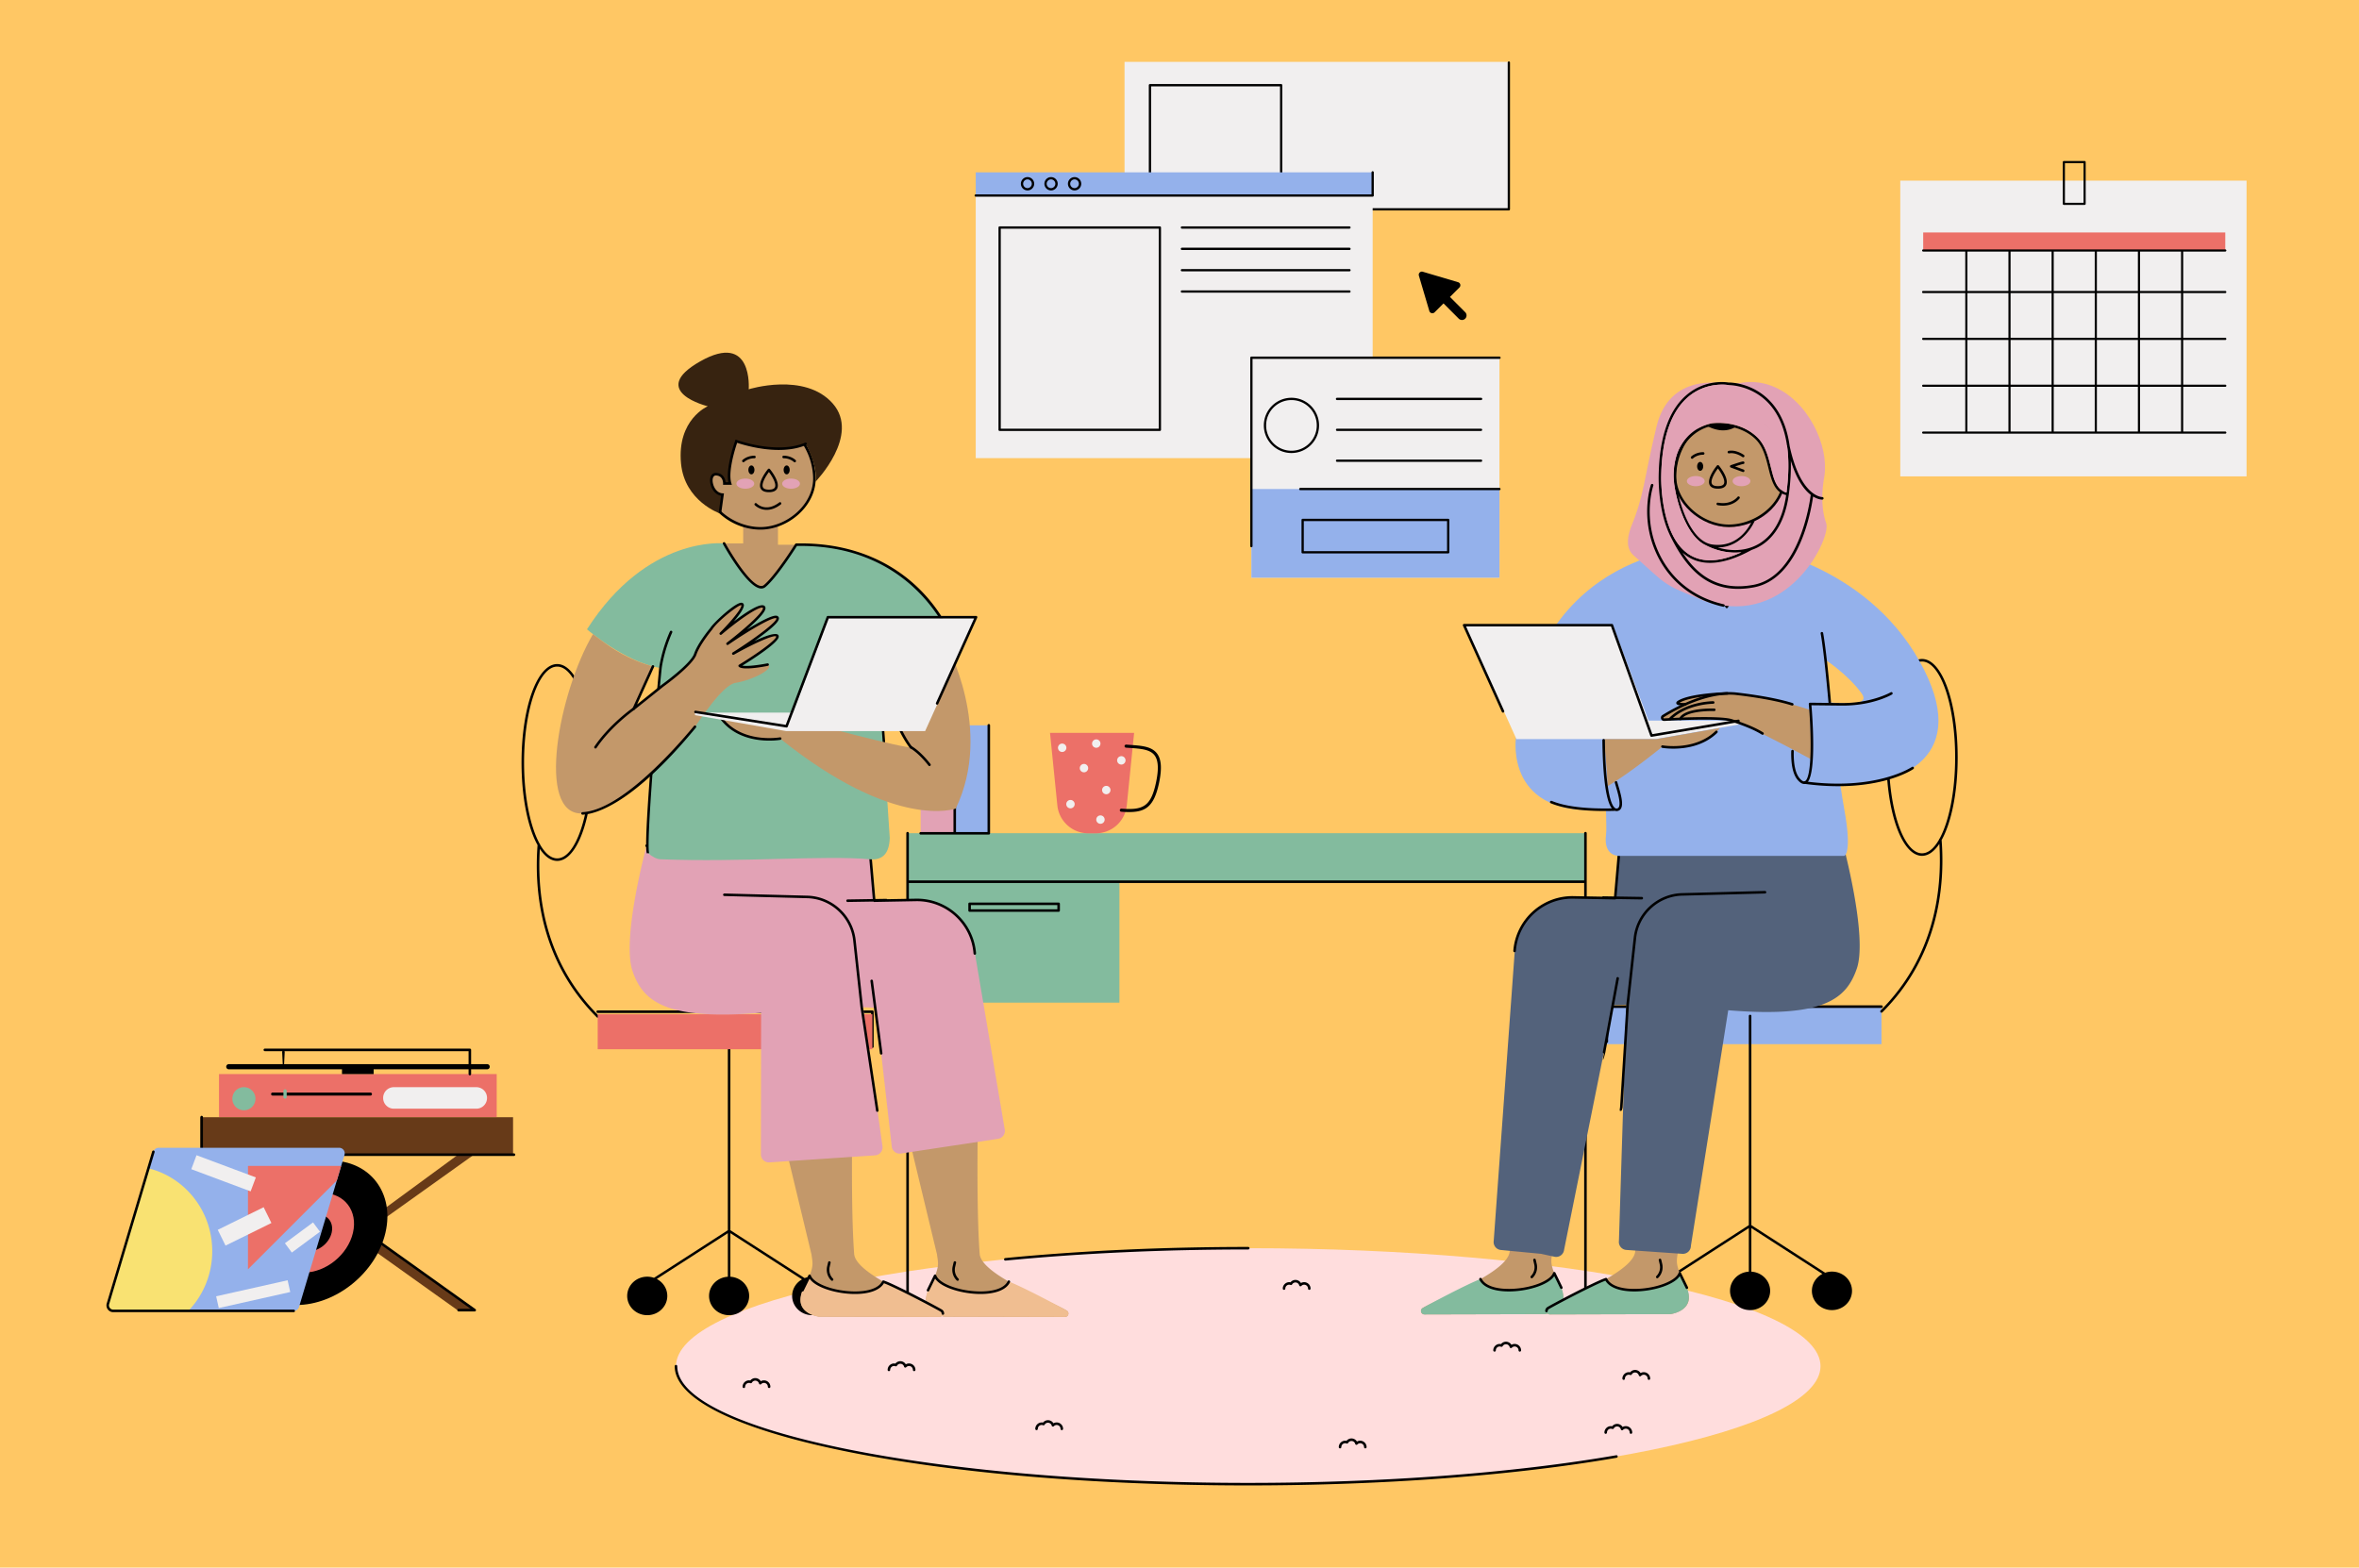 <svg xmlns="http://www.w3.org/2000/svg" xmlns:xlink="http://www.w3.org/1999/xlink" width="859.5" height="571.25" overflow="visible" viewBox="80.22 205.65 928.26 616.95"><path fill="#ffc764" d="M80.22 205.65h928.26V822.6H80.22z"/><g fill="none" fill-rule="evenodd"><path fill="#FDD" d="M796.583 743.328c0 25.643-100.817 46.431-225.18 46.431-124.364 0-225.18-20.788-225.18-46.43 0-25.645 100.816-46.432 225.18-46.432 124.363 0 225.18 20.787 225.18 46.431"/><path fill="#000" d="M372.926 751.932a.5.5 0 0 0 .5-.5 1.519 1.519 0 0 1 2.066-1.424.503.503 0 0 0 .61-.218 1.51 1.51 0 0 1 1.317-.77c.69 0 1.295.47 1.47 1.142a.499.499 0 0 0 .847.218 1.511 1.511 0 0 1 1.102-.475 1.53 1.53 0 0 1 1.528 1.527.5.5 0 0 0 1 0 2.53 2.53 0 0 0-3.79-2.189 2.519 2.519 0 0 0-2.157-1.223c-.761 0-1.48.352-1.956.939-1.573-.333-3.037.91-3.037 2.473a.5.5 0 0 0 .5.5m343.272 26.45c-40.441 7.014-91.863 10.877-144.795 10.877-123.89 0-224.681-20.604-224.681-45.931a.5.5 0 1 0-1 0c0 12.666 23.565 24.499 66.353 33.322 42.564 8.776 99.147 13.609 159.328 13.609 52.987 0 104.47-3.868 144.966-10.892a.5.5 0 0 0 .407-.578.493.493 0 0 0-.578-.407m-286.195-33.097a.5.5 0 0 0 .5-.5c0-1.019 1.01-1.822 2.065-1.425a.502.502 0 0 0 .61-.217 1.51 1.51 0 0 1 1.318-.771c.69 0 1.295.47 1.47 1.142a.5.5 0 0 0 .846.219 1.51 1.51 0 0 1 1.103-.477 1.53 1.53 0 0 1 1.528 1.529.5.5 0 1 0 1 0 2.531 2.531 0 0 0-2.528-2.529c-.451 0-.882.117-1.261.339a2.524 2.524 0 0 0-2.158-1.223c-.761 0-1.48.352-1.955.94-1.571-.343-3.038.908-3.038 2.473a.5.5 0 0 0 .5.5m289.966 21.643c-.45 0-.881.117-1.261.339a2.522 2.522 0 0 0-2.157-1.224c-.761 0-1.48.353-1.956.941-1.572-.342-3.038.908-3.038 2.472a.5.5 0 1 0 1 0c0-1.018 1.01-1.822 2.066-1.424a.501.501 0 0 0 .61-.217c.279-.484.77-.772 1.318-.772.689 0 1.294.47 1.47 1.143a.503.503 0 0 0 .846.219 1.509 1.509 0 0 1 1.102-.477 1.53 1.53 0 0 1 1.528 1.528.5.5 0 1 0 1 0 2.53 2.53 0 0 0-2.528-2.528m7.069-21.234c-.45 0-.882.117-1.261.338a2.519 2.519 0 0 0-2.157-1.223c-.761 0-1.48.352-1.956.939-1.576-.33-3.037.912-3.037 2.473a.5.5 0 1 0 1 0c0-1.017 1.003-1.823 2.066-1.424a.5.5 0 0 0 .609-.218 1.51 1.51 0 0 1 1.318-.77c.689 0 1.294.47 1.47 1.143a.5.5 0 0 0 .847.217 1.51 1.51 0 0 1 1.1-.475 1.53 1.53 0 0 1 1.53 1.527.5.5 0 1 0 1 0 2.531 2.531 0 0 0-2.53-2.527m-58.717-8.088a.5.5 0 0 0 .5-.5c0-1.017 1.003-1.822 2.066-1.424a.505.505 0 0 0 .61-.218 1.51 1.51 0 0 1 1.317-.77c.69 0 1.295.469 1.47 1.142a.5.5 0 0 0 .847.218 1.508 1.508 0 0 1 1.102-.476 1.53 1.53 0 0 1 1.528 1.528.5.5 0 0 0 1 0 2.53 2.53 0 0 0-3.79-2.19 2.52 2.52 0 0 0-2.157-1.222c-.761 0-1.48.352-1.956.939-1.576-.332-3.036.91-3.037 2.473a.5.5 0 0 0 .5.5m-60.79 38.075a.5.5 0 0 0 .5-.5c0-1.017 1.004-1.822 2.066-1.424a.502.502 0 0 0 .609-.218 1.51 1.51 0 0 1 1.318-.77c.689 0 1.294.47 1.47 1.142a.5.5 0 0 0 .845.218 1.514 1.514 0 0 1 1.103-.475c.843 0 1.528.685 1.528 1.527a.5.5 0 0 0 1 0 2.53 2.53 0 0 0-3.79-2.189 2.519 2.519 0 0 0-2.156-1.223c-.761 0-1.48.352-1.956.939-1.575-.33-3.037.911-3.037 2.473a.5.5 0 0 0 .5.5m-112.778-9.871a2.52 2.52 0 0 0-2.157-1.223c-.761 0-1.48.353-1.956.94-1.576-.331-3.037.91-3.037 2.472a.499.499 0 1 0 1 0c-.001-1.016 1.003-1.822 2.066-1.423a.505.505 0 0 0 .61-.218 1.51 1.51 0 0 1 1.317-.771c.689 0 1.294.47 1.47 1.143a.502.502 0 0 0 .846.218 1.508 1.508 0 0 1 1.102-.476 1.53 1.53 0 0 1 1.529 1.527.499.499 0 1 0 1 0 2.531 2.531 0 0 0-2.53-2.527c-.45 0-.88.117-1.26.338m-18.93-64.034.049-.002c29.993-2.905 62.135-4.376 95.532-4.376a.5.5 0 0 0 0-1c-33.43 0-65.603 1.473-95.63 4.38a.5.5 0 0 0 .049.998m109.664 11.512a.5.5 0 0 0 .5-.5 1.519 1.519 0 0 1 2.067-1.423.502.502 0 0 0 .609-.218 1.51 1.51 0 0 1 1.317-.771c.69 0 1.295.47 1.47 1.142a.5.5 0 0 0 .847.219 1.51 1.51 0 0 1 1.102-.476 1.53 1.53 0 0 1 1.528 1.527.5.5 0 1 0 1 0 2.53 2.53 0 0 0-2.528-2.527c-.451 0-.882.117-1.261.338a2.521 2.521 0 0 0-2.158-1.223c-.761 0-1.48.353-1.956.94-1.571-.331-3.037.91-3.037 2.472a.5.5 0 0 0 .5.5"/><path fill="#83BB9E" d="M704.09 533.567H437.352v66.685h83.356v-47.84H704.09z"/><path fill="#000" d="M704.09 533.067a.5.5 0 0 0-.5.5v18.587H437.852v-18.587a.5.5 0 1 0-1 0V721.78a.5.5 0 0 0 1 0V553.154H703.59V721.78a.5.5 0 0 0 1 0V533.567a.5.5 0 0 0-.5-.5zm-241.835 30.442h34.033v-1.657h-34.033v1.657zm34.533-2.657h-35.033a.5.5 0 0 0-.5.5v2.657a.5.5 0 0 0 .5.5h35.033c.277 0 .5-.223.5-.5v-2.657a.5.5 0 0 0-.5-.5z"/><path fill="#E2A2B5" d="M442.5 533.609h13.405V479H442.5z"/><path fill="#94B1EB" d="M455.905 533.609h13.405v-42.501h-13.405z"/><path fill="#000" d="M469.31 490.608a.5.5 0 0 0-.5.5v42h-12.405V499.56a.5.5 0 0 0-1 0v33.549H442.5a.5.5 0 0 0 0 1h26.81a.5.5 0 0 0 .5-.5v-42.501a.5.5 0 0 0-.5-.5"/><path fill="#94B1EB" d="M712.5 616.593h108.082v-15H712.5z"/><path fill="#000" d="M843.249 536.057c-1.964 3.437-4.264 5.418-6.72 5.418-7.185 0-13.03-16.929-13.03-37.738 0-20.808 5.845-37.737 13.03-37.737 7.184 0 13.03 16.929 13.03 37.737 0 13.457-2.446 25.283-6.117 31.966a.485.485 0 0 0-.193.354zM836.529 465c-7.867 0-14.03 17.015-14.03 38.737 0 21.723 6.163 38.738 14.03 38.738 2.492 0 4.812-1.711 6.82-4.736 1.161 18.63-2.091 44.585-23.12 65.614a.5.5 0 0 0 .707.707c21.833-21.833 24.741-48.883 23.313-67.803 3.826-6.849 6.31-18.733 6.31-32.52 0-21.722-6.163-38.737-14.03-38.737zm-15.446 136.821a.5.5 0 0 0-.5-.5H712.5a.5.5 0 0 0-.5.5v13.772a.5.5 0 1 0 1 0v-13.272h107.583a.5.5 0 0 0 .5-.5m-22.657 104.734-29.048-18.736V605.5a.49.49 0 0 0-.5-.48.49.49 0 0 0-.5.48v82.32l-29.219 18.846a8.156 8.156 0 0 0-2.979-.562c-4.359 0-7.892 3.393-7.892 7.577 0 4.185 3.533 7.577 7.892 7.577s7.893-3.392 7.893-7.577c0-2.779-1.564-5.202-3.887-6.52l28.192-18.184v17.151c-4.125.25-7.393 3.531-7.393 7.553 0 4.185 3.534 7.577 7.893 7.577s7.892-3.392 7.892-7.577c0-4.023-3.267-7.304-7.392-7.553v-17.15l27.963 18.035c-2.465 1.283-4.141 3.786-4.141 6.668 0 4.185 3.534 7.577 7.892 7.577 4.36 0 7.893-3.392 7.893-7.577 0-4.184-3.533-7.577-7.893-7.577-.936 0-1.832.164-2.666.452zM292.751 538.057c1.964 3.437 4.264 5.418 6.72 5.418 7.185 0 13.03-16.929 13.03-37.738 0-20.808-5.845-37.737-13.03-37.737-7.184 0-13.03 16.929-13.03 37.737 0 13.457 2.446 25.283 6.117 31.966.111.085.183.21.193.354zm6.72-71.057c7.867 0 14.03 17.015 14.03 38.737 0 21.723-6.163 38.738-14.03 38.738-2.492 0-4.812-1.711-6.82-4.736-1.161 18.63 2.091 44.585 23.12 65.614a.5.5 0 0 1-.707.707c-21.833-21.833-24.741-48.883-23.313-67.803-3.826-6.849-6.31-18.733-6.31-32.52 0-21.722 6.163-38.737 14.03-38.737zm15.446 136.821a.5.5 0 0 1 .5-.5H423.5a.5.5 0 0 1 .5.5v13.772a.5.5 0 1 1-1 0v-13.272H315.417a.5.5 0 0 1-.5-.5m22.657 104.734 29.048-18.736V607.5a.49.49 0 0 1 .5-.48c.277 0 .5.214.5.48v82.32l29.219 18.846a8.156 8.156 0 0 1 2.979-.562c4.359 0 7.892 3.393 7.892 7.577 0 4.185-3.533 7.577-7.892 7.577s-7.893-3.392-7.893-7.577c0-2.779 1.564-5.202 3.887-6.52l-28.192-18.184v17.151c4.125.25 7.393 3.531 7.393 7.553 0 4.185-3.534 7.577-7.893 7.577s-7.892-3.392-7.892-7.577c0-4.023 3.267-7.304 7.392-7.553v-17.15l-27.963 18.035c2.465 1.283 4.141 3.786 4.141 6.668 0 4.185-3.534 7.577-7.892 7.577-4.36 0-7.893-3.392-7.893-7.577 0-4.184 3.533-7.577 7.893-7.577.936 0 1.832.164 2.666.452z"/><path fill="#EC7068" d="M423.5 618.593H315.419v-13.771H423.5zm87.925-84.984h-2.96a12.247 12.247 0 0 1-12.184-11.015l-2.885-28.524h33.1l-2.885 28.524a12.248 12.248 0 0 1-12.186 11.015"/><path fill="#000" d="M524.523 525.245c-.962 0-1.994-.048-3.104-.13a.601.601 0 0 1-.556-.644.62.62 0 0 1 .643-.557c8.424.626 11.56-.766 13.581-10.2 1.131-5.273.954-8.8-.54-10.782-1.793-2.378-5.525-2.633-9.847-2.928l-1.417-.1a.602.602 0 0 1-.557-.643.618.618 0 0 1 .645-.557l1.41.1c4.617.314 8.603.586 10.727 3.403 1.741 2.31 1.981 6.047.757 11.759-1.939 9.048-5.209 11.279-11.743 11.279"/><path fill="#F1EFEF" d="M521.463 503.248a1.65 1.65 0 1 0 .002 3.304 1.65 1.65 0 0 0-.002-3.304m-19.974 17.235a1.652 1.652 0 1 0 .001 3.303 1.652 1.652 0 0 0-.001-3.303m11.758-22.187a1.651 1.651 0 1 0-3.303-.002 1.651 1.651 0 0 0 3.303.002m2.296 16.639a1.65 1.65 0 1 0-.001 3.3 1.65 1.65 0 0 0 0-3.3m-2.295 11.628a1.651 1.651 0 1 0 .003 3.302 1.651 1.651 0 0 0-.003-3.302m-6.442-20.258a1.652 1.652 0 1 0 0 3.303 1.652 1.652 0 0 0 0-3.303m-8.618-8.01a1.65 1.65 0 1 0-.001 3.302 1.65 1.65 0 0 0 0-3.301m329.782-105.159h136.268V276.734H827.968z"/><path fill="#EC7068" d="M836.988 304.232H955.86v-7.087H836.988z"/><path fill="#000" d="M892.762 285.448h7.325v-15.586h-7.325v15.586zm-.422.844h8.169a.422.422 0 0 0 .422-.422v-16.43a.422.422 0 0 0-.422-.422h-8.169a.421.421 0 0 0-.422.422v16.43c0 .233.188.422.422.422zm29.978 33.868h16.139v-15.505h-16.139v15.505zm0 18.442h16.139v-17.599h-16.139v17.599zm0 18.443h16.139v-17.599h-16.139v17.599zm0 18.443h16.139v-17.599h-16.139v17.599zm-16.981-55.328h16.138v-15.505h-16.138v15.505zm0 18.442h16.138v-17.599h-16.138v17.599zm0 18.443h16.138v-17.599h-16.138v17.599zm0 18.443h16.138v-17.599h-16.138v17.599zm-16.982-55.328h16.138v-15.505h-16.138v15.505zm0 18.442h16.138v-17.599h-16.138v17.599zm0 18.443h16.138v-17.599h-16.138v17.599zm0 18.443h16.138v-17.599h-16.138v17.599zm-16.982-55.328h16.139v-15.505h-16.139v15.505zm0 18.442h16.139v-17.599h-16.139v17.599zm0 18.443h16.139v-17.599h-16.139v17.599zm0 18.443h16.139v-17.599h-16.139v17.599zm-16.982-55.328h16.138v-15.505h-16.138v15.505zm0 18.442h16.138v-17.599h-16.138v17.599zm0 18.443h16.138v-17.599h-16.138v17.599zm0 18.443h16.138v-17.599h-16.138v17.599zm101.469-54.485a.421.421 0 1 0 0-.843h-16.559v-15.506h16.559a.421.421 0 1 0 0-.844H836.988a.422.422 0 0 0 0 .844h16.56v15.506h-16.56a.422.422 0 1 0 0 .843h16.56v17.599h-16.56a.422.422 0 0 0 0 .844h16.56v17.599h-16.56a.422.422 0 0 0 0 .844h16.56v17.599h-16.56a.422.422 0 0 0 0 .844H955.86a.421.421 0 1 0 0-.844h-16.559v-17.599h16.559a.421.421 0 1 0 0-.844h-16.559v-17.599h16.559a.421.421 0 1 0 0-.844h-16.559v-17.599h16.559z"/><path fill="#673A18" d="M159.106 645.345v14.787h15.459l42.879 30.606-42.88 30.607h6.326l39.717-28.35 39.715 28.35h6.326l-42.879-30.607 42.88-30.606h15.457v-14.787h-123zm22 15h79l-39.499 29-39.501-29z"/><path fill="#000" d="M282.462 659.571H160.078v-14.268a.506.506 0 0 0-.5-.513c-.276 0-.5.23-.5.513v14.782c0 .284.224.514.5.514h21.606l84.24 60.164h-4.725c-.276 0-.5.23-.5.513 0 .285.224.514.5.514h6.32a.5.5 0 0 0 .477-.36.522.522 0 0 0-.192-.575l-84.37-60.256h99.528c.276 0 .5-.23.5-.514a.507.507 0 0 0-.5-.514"/><path fill="#EC7068" d="M166.401 645.29h109.274v-16.929H166.401z"/><path fill="#F1EFEF" d="M267.657 641.992h-32.46a4.208 4.208 0 0 1-4.207-4.207v-.058a4.207 4.207 0 0 1 4.207-4.206h32.46a4.206 4.206 0 0 1 4.206 4.206v.058a4.207 4.207 0 0 1-4.206 4.207"/><path fill="#000" d="M231.89 690.826c-3.667 15.703-19.37 28.434-35.073 28.434-15.705 0-25.463-12.73-21.796-28.434 3.668-15.704 19.37-28.435 35.074-28.435 15.704 0 25.462 12.731 21.795 28.435"/><path fill="#EC7068" d="M210.721 690.826c-.937 4.013-4.95 7.266-8.963 7.266-4.013 0-6.507-3.253-5.569-7.266.937-4.013 4.95-7.267 8.964-7.267 4.012 0 6.506 3.254 5.569 7.267m-3.61-15.655c-8.648 0-17.294 7.01-19.313 15.655-2.018 8.646 3.354 15.655 12 15.655 8.647 0 17.292-7.009 19.311-15.655 2.02-8.646-3.354-15.655-11.999-15.655"/><path fill="#000" d="M264.602 624.462h-72.59l.236-4.746v-.05a.501.501 0 0 0-.145-.32h72.5v5.116zm7.285 0h-6.285v-5.617a.5.5 0 0 0-.5-.5h-80.666a.5.5 0 1 0 0 1h6.953a.494.494 0 0 0-.14.371l.235 4.746h-21.236a1.012 1.012 0 0 0 0 2.025h44.543v1.874h12.457v-1.874h37.354v1.874a.5.5 0 1 0 1 0v-1.874h6.285a1.013 1.013 0 1 0 0-2.025zm-45.89 11.181h-38.512a.591.591 0 1 0 0 1.183h38.512a.591.591 0 0 0 0-1.183z"/><path fill="#94B1EB" d="M195.797 721.571h-71.005a2.184 2.184 0 0 1-2.092-2.81l17.883-59.833a2.184 2.184 0 0 1 2.092-1.558h71.005a2.185 2.185 0 0 1 2.093 2.81l-17.883 59.832a2.186 2.186 0 0 1-2.093 1.56"/><path fill="#F9E272" d="m138.633 665.453-15.933 53.31a2.183 2.183 0 0 0 2.092 2.808h29.538c5.816-6.054 9.407-14.349 9.407-23.507 0-15.815-10.704-29.067-25.104-32.61"/><path fill="#000" d="M195.797 722.071h-71.005a2.66 2.66 0 0 1-2.152-1.08 2.662 2.662 0 0 1-.42-2.373l17.884-59.833a.501.501 0 0 1 .959.287l-17.883 59.833a1.665 1.665 0 0 0 .263 1.488c.32.431.812.678 1.349.678h71.005a.5.5 0 0 1 0 1"/><path fill="#F1EFEF" d="m203.41 686.74-11.072 8.202 2.718 3.67 11.074-8.202z"/><path fill="#EC7068" d="M214.476 664.515h-36.68v40.684l34.974-34.975z"/><path fill="#F1EFEF" d="m194.432 714.139-28.124 6.307-1.036-4.622 28.124-6.307zm-7.409-27.165-18.055 8.899-3.06-6.21 18.053-8.9zm-8.183-12.445-23.344-8.73 2.055-5.495 23.344 8.73z"/><path fill="#83BB9E" d="M192.39 634.358a.644.644 0 0 0-.643.643v2.427a.644.644 0 0 0 1.286 0V635a.644.644 0 0 0-.643-.643m-16.194-.837a4.55 4.55 0 1 0 0 9.1 4.55 4.55 0 0 0 0-9.1"/><path fill="#c3986a" d="M640.004 720.462c5.997-3.675 33.647-13.954 34.275-22.325.976-12.992.943-33.764.77-48.704a991.943 991.943 0 0 0 27.191 2.498l-11.163 46.406c-.54 4.187-1.267 4.588 3.285 14.086.991 2.065 1.191 3.728.922 5.07 10.181-4.784 27.882-12.677 28.383-19.356.976-12.992.942-33.764.77-48.704a991.577 991.577 0 0 0 27.191 2.498l-11.163 46.406c-.54 4.187-1.267 4.588 3.285 14.086 4.314 8.997-6.239 10.421-6.239 10.421l-47.403.12a1.338 1.338 0 0 1-.897-.347c-.653.167-1.087.227-1.087.227l-47.403.12a1.35 1.35 0 0 1-1.354-1.352c0-.47.236-.905.637-1.15"/><path fill="#83BB9E" d="M640.004 720.462c1.74-1.065 18.068-9.75 22.791-11.399 3.57 7.705 26.84 4.075 29.033-2.322.03.071 2.755 5.63 2.783 5.7.763 1.94.918 3.52.696 4.81 5.691-3 13.78-7.106 16.875-8.188 3.57 7.705 26.841 4.075 29.034-2.322.028.071 2.755 5.63 2.783 5.7 3.65 9.287-6.488 10.403-6.488 10.403l-47.403.12a1.34 1.34 0 0 1-.878-.33c-.663.16-1.106.21-1.106.21l-47.404.12a1.35 1.35 0 0 1-1.353-1.352c0-.47.236-.905.637-1.15"/><path fill="#53627B" d="m686.61 699.107-15.973-1.527a3.152 3.152 0 0 1-2.636-3.643l8.37-115.365c1.553-11.394 11.385-19.955 23.022-19.741l16.384.304 1.872-21.635h87.7s9.944 36.578 5.513 49.375c-3.99 11.527-12.403 19.532-50.589 16.373l-14.69 92.709a3.152 3.152 0 0 1-3.363 3.15l-22.037-1.527a3.153 3.153 0 0 1-2.912-3.582l2.912-92.953-5.108.213-19.391 96.27a3.152 3.152 0 0 1-3.604 2.762"/><path fill="#000" d="m717.27 590.76-5.341 29.04c-.033.253-.743 2.983-.991 2.983-.021 0 .453-2.547.43-2.55a.5.5 0 0 1-.43-.561l5.34-29.041a.499.499 0 1 1 .991.129zm-28.14 129.276c1.765-1.08 18.062-9.76 22.887-11.445.023-.008.046-.005.07-.01.034-.006.068-.016.103-.014.033 0 .063.008.095.016.031.006.06.01.09.023s.056.032.084.05c.025.019.051.034.073.057.024.023.041.052.06.08.014.022.033.037.044.06 1.32 2.849 5.942 4.346 12.365 4.02 7.626-.395 14.688-3.219 15.742-6.293a.5.5 0 0 1 .45-.335.516.516 0 0 1 .48.293c.044.096.688 1.412 1.345 2.754 1.36 2.779 1.43 2.925 1.446 2.966a.5.5 0 0 1-.922.387 797.67 797.67 0 0 0-1.423-2.913l-.912-1.865c-2.229 3.37-9.628 5.666-16.154 6.005-.592.03-1.17.046-1.734.046-5.665 0-9.807-1.537-11.37-4.237-5.038 1.912-20.474 10.091-22.297 11.208a.84.84 0 0 0-.397.724.5.5 0 0 1-1 0c0-.653.327-1.242.875-1.578zm32.058-118.958v.005l-2.482 40.408c-.022.26-.284 1.345-.541 1.345h-.456c-.275-.023-.023-1.155 0-1.431l2.484-40.423.001-.005v-.007l2.874-26.285c1.066-9.741 9.256-17.28 19.05-17.536l32.617-.853c.23.007.506.21.515.486a.503.503 0 0 1-.488.514l-32.617.853c-9.297.243-17.07 7.399-18.082 16.645l-2.875 26.285zm-4.853-42.599 9.928.158a.499.499 0 0 1-.008 1h-.007l-10.12-.16a.481.481 0 0 1-.36.159l-16.384-.303a19.572 19.572 0 0 0-.419-.004c-11.622 0-21.362 8.976-22.264 20.61a.5.5 0 0 1-.498.46h-.039a.499.499 0 0 1-.46-.537c.954-12.302 11.37-21.763 23.698-21.53l11.295.21a.487.487 0 0 1 .345-.147l4.291.07 1.817-21.008a.5.5 0 0 1 .5-.456h87.7a.5.5 0 1 1 0 1h-87.243l-1.772 20.479zm-53.75 150.13a.5.5 0 0 1 .663.243c1.32 2.85 5.943 4.346 12.365 4.02 7.626-.395 14.688-3.218 15.743-6.293a.5.5 0 0 1 .448-.335c.214.004.394.106.48.293.045.097.69 1.413 1.346 2.754 1.36 2.78 1.43 2.925 1.446 2.966.1.252-.02.535-.269.641a.502.502 0 0 1-.653-.254 1972.949 1972.949 0 0 0-2.335-4.778c-2.229 3.37-9.627 5.667-16.154 6.005-.592.03-1.17.046-1.733.046-5.948 0-10.223-1.69-11.592-4.645a.501.501 0 0 1 .244-.664zm20.962-6.986a.501.501 0 0 1 .975-.229l.38 1.63a5.907 5.907 0 0 1-1.584 5.553.498.498 0 0 1-.708 0 .5.5 0 0 1 0-.707 4.91 4.91 0 0 0 1.318-4.618l-.38-1.628zm49.388 0a.501.501 0 0 1 .974-.229l.381 1.63a5.905 5.905 0 0 1-1.585 5.553.498.498 0 1 1-.707-.707 4.91 4.91 0 0 0 1.318-4.618l-.38-1.628z"/><path fill="#94B1EB" d="M701.262 489.821c1.116 3.211 9.707 4.218 16.294 4.515-.487-16.328-1.112-31.429-1.112-31.429s-17.023 21.624-15.182 26.914m111.501-11.28c-5.463-7.537-14.427-13.333-14.427-13.333s.763 7.184 1.886 16.841c7.216.875 15.89 1.112 12.541-3.508m-64.114-57.27 11.042 23.234 14.032-22.774s7.455 1.277 17.62 5.615l3.357 1.504c13.283 6.233 29.962 17.491 40.955 37.211 20.857 37.418-6.873 48.866-31.228 48.748.514 3.475 1.02 6.644 1.501 9.287 3.22 17.713 0 18.404 0 18.404h-87.874s-7.026.897-5.876-8.305c.259-2.073.043-4.045 0-10.099-39.967 3.91-35.454-27.94-35.454-27.94 8.733-74.885 71.925-74.885 71.925-74.885z"/><path fill="#F1EFEF" d="m715.007 452.06 13.913 37.214.06-.015h38.523v1l-35.868 6.278h-54.697l-20.086-44.476z"/><path fill="#c3986a" d="M711.553 496.536h20.478l24.987-4.373c-8.22 9.973-22.63 7.321-22.63 7.321-7.75 6.225-15.13 11.743-21.605 15.593-.425-10.659-1.323-15.27-1.23-18.54zm23.526-7.652c-.78.044-1.1-.979-.438-1.392a74.265 74.265 0 0 1 8.752-4.65c-2.38.002-3.802-.236-2.682-.956 4.592-2.957 19.19-3.345 19.19-3.345l.09.03a26.674 26.674 0 0 1 2.858.05c14.412 1.154 29.433 6.371 29.433 6.371l.932 19.668s-25.786-14.079-32.028-15.606c-4.885-1.197-19.835-.52-26.107-.17zm13.57-67.613 5-2.07V410h13.801v9.662l6.273 2.07-14.032 22.774-11.042-23.234z"/><path fill="#000" d="M716.315 524.863c.13 0 .263-.014.396-.04a1.936 1.936 0 0 0 1.336-.93c1.109-1.832-.072-5.82-1.02-9.027-.156-.526-.302-1.018-.421-1.452a.501.501 0 0 0-.965.265c.122.441.269.938.427 1.471.798 2.696 2.004 6.772 1.124 8.226a.954.954 0 0 1-.674.466c-.315.06-.597-.019-.89-.256-2.277-1.853-3.727-11.798-3.878-26.604a.501.501 0 0 0-.5-.495h-.005a.5.5 0 0 0-.495.505c.09 9.006.766 24.537 4.249 27.37.41.333.85.501 1.316.501"/><path fill="#000" d="M711.722 524.834c1.144 0 2.32-.016 3.526-.047a.501.501 0 0 0 .488-.513.51.51 0 0 0-.513-.487c-10.85.284-19.043-.705-24.396-2.933a.504.504 0 0 0-.654.27.501.501 0 0 0 .27.653c4.882 2.032 12.03 3.057 21.28 3.057m18.359-29.199a.465.465 0 0 0 .082-.007l34.203-5.775a.5.5 0 1 0-.167-.987l-33.79 5.707-15.445-43.038a.502.502 0 0 0-.47-.331h-58.156a.499.499 0 0 0-.455.706l15.315 33.914a.5.5 0 0 0 .912-.412l-14.997-33.208h57.03l15.467 43.1a.502.502 0 0 0 .47.33"/><path fill="#000" d="M773.763 494.836a.499.499 0 0 0 .27-.92c-4.68-2.994-12.382-5.248-12.708-5.343-4.979-1.217-20.032-.537-26.274-.188a.233.233 0 0 1-.255-.175.241.241 0 0 1 .11-.293c4.724-2.938 16.9-9.67 27.903-8.797.127.013 13.723 1.392 22.525 4.2a.501.501 0 0 0 .305-.954c-8.904-2.84-22.604-4.227-22.74-4.24-11.326-.908-23.713 5.951-28.522 8.941a1.24 1.24 0 0 0-.534 1.445c.175.554.696.913 1.265.871 6.198-.346 21.134-1.025 25.96.156.057.018 7.87 2.304 12.425 5.218a.495.495 0 0 0 .27.08"/><path fill="#000" d="M737.372 489.082a.502.502 0 0 0 .354-.146c6.236-6.234 16.538-6.313 16.64-6.313a.5.5 0 0 0 0-1c-.437 0-10.813.074-17.348 6.605a.502.502 0 0 0 .354.854"/><path fill="#000" d="M741.439 489.082a.5.5 0 0 0 .452-.286c1.433-3.022 9.784-3.408 12.88-3.292a.514.514 0 0 0 .518-.483.5.5 0 0 0-.483-.517c-.482-.013-11.812-.368-13.82 3.864a.5.5 0 0 0 .453.714m1.911-5.739c.323-.007.53-.215.53-.5a.5.5 0 0 0-.5-.5h-.027c-1.202 0-1.863-.066-2.222-.129 4.586-2.765 18.64-3.169 18.784-3.173a.501.501 0 0 0-.014-1h-.013c-.602.017-14.791.426-19.447 3.425-.502.323-.701.675-.591 1.047.154.525.778.83 3.5.83zm56.871-.794.045-.002a.5.5 0 0 0 .454-.542c-1.866-21.11-3.088-27.171-3.1-27.229a.493.493 0 0 0-.59-.389.499.499 0 0 0-.389.59c.012.058 1.224 6.093 3.083 27.116a.5.5 0 0 0 .497.456"/><path fill="#000" d="M790.124 514.187c.228 0 .452-.046.668-.14 4.412-1.892 2.626-26.03 2.226-30.831l11.674.127c12.263.152 19.718-4.186 20.031-4.371a.499.499 0 0 0 .177-.683.498.498 0 0 0-.683-.18c-.074.046-7.626 4.373-19.512 4.234l-12.227-.133a.546.546 0 0 0-.373.16.5.5 0 0 0-.13.384c.97 11.066 1.403 29.097-1.577 30.374-.6.263-1.406-.45-1.972-1.093-1.696-1.92-2.49-5.54-2.361-10.756a.5.5 0 0 0-.487-.513h-.013a.5.5 0 0 0-.5.487c-.134 5.478.744 9.328 2.61 11.444.876.99 1.696 1.49 2.449 1.49"/><path fill="#000" d="M803.482 515.064c8.26 0 14.627-1.156 19-2.351 7.042-1.924 10.513-4.304 10.656-4.405a.498.498 0 0 0 .125-.695.502.502 0 0 0-.695-.126c-.138.096-14.062 9.473-42.112 5.668-.263-.05-.525.153-.563.428a.5.5 0 0 0 .428.562c4.813.654 9.205.919 13.16.919m-64.809-14.774c4.601 0 11.908-.96 17.307-6.243a.5.5 0 1 0-.7-.715c-8.064 7.892-20.676 5.686-20.8 5.66a.497.497 0 0 0-.582.402.499.499 0 0 0 .4.582c.048.008 1.782.314 4.375.314m21.018-55.285c.174 0 .335-.09.427-.237l14.032-22.774a.5.5 0 0 0-.852-.525l-13.55 21.991-10.647-22.403a.5.5 0 1 0-.902.429l11.042 23.234a.499.499 0 0 0 .424.284l.027.001"/><g transform="matrix(-1 0 0 1 915 257)"><defs><path id="a" d="M160.24 115.762c-3.289-.04-14.887-.077-18.677 8.61-1.522 2.69-3.067 9.298-4.345 13.48-.947 3.102-2.85 4.525-2.85 4.525 1.984 4.563 1.354 5.466 7.697 10.002 1.549 1.109 7.618 3.723 12.063 3.723 3.619 0 7.47-1.112 8.969-1.911 2.262-1.204 7.542-4.105 11.05-9.983.923-1.55 1.864-5.775 2.001-7.604.215-2.885-.79-6.755-1.594-9.517-.567-1.622-1.686-3.764-2.627-5.167-.016.002-3.811-5.395-10.804-6.18l-.004-.001c-.004.036-.322.029-.879.023z"/><path id="b" d="M160.892 115.765h-.224c-1.263-.008-4.999-.135-8.928.857 3.343 2.003 7.191 1.856 11.542-.441a12.047 12.047 0 0 0-2.159-.44l-.004-.002c-.002.017-.08.024-.227.026z"/></defs><path fill="#E2A2B5" d="M193 156.112c-5.322-12.965-4.817-17.734-10.02-39.451-5.203-21.718-25.902-17.052-28.308-16.967-2.335.083-5.682-.477-5.682-.477-16.223-2.212-28.743 12.879-31.704 27.178-.672 3.252-.84 6.482-.42 9.495.142 1.033 2.227 10.531-.712 18.795-1.867 5.249 13.25 38.156 43.191 31.796 2.712-.575 5.14-1.387 7.326-2.377 14.175-5.758 12.125-5.179 25.357-16.941 2.526-2.246 2.85-5.93.972-11.051"/><use xlink:href="#a" fill="#c3986a"/><path fill="#000" d="M176.18 135.366c.408 11.325-10.82 20.722-21.723 20.722-10.903 0-21.964-8.124-22.438-19.698-.465-11.323 7.725-24.032 15.914-25.13 16.675-2.235 27.746 10.248 28.246 24.106"/><path fill="#c3986a" d="M154.456 155.088c-9.98 0-20.978-7.53-21.438-18.738-.439-10.672 7.296-23.06 15.047-24.098a28.003 28.003 0 0 1 3.701-.252c14.66 0 23.003 12.058 23.414 23.402.165 4.582-1.717 9.15-5.299 12.866-4.12 4.27-9.887 6.82-15.425 6.82"/><path fill="#000" d="M144.826 178.826c-18.005-3.332-22.166-32.256-22.567-35.432 2.467-1.906 5.482-5.747 7.844-13.442-.124 4.06.126 8.476.777 13.263 0 .007.003.014.004.023v.002c1.778 13.052 7.696 18.562 12.35 20.885a18.98 18.98 0 0 0 2.279.953c6.167 3.393 11.639 5.09 16.373 5.09 3.168 0 6.003-.762 8.494-2.285a15.84 15.84 0 0 0 2.31-1.748c-5.663 8.678-13.821 15.284-27.864 12.69zm-6.718-42.932c.296-1.016.56-2.081.826-3.157 1.03-4.153 2.094-8.45 5.18-11.38 6.835-6.482 16.834-5.136 16.903-5.131 7.514 1.567 11.814 7.606 13.209 12.25 1.143 3.81 1.364 7.927.654 12.237-1.045 6.342-5.44 21.05-13.858 22.228-10.624 1.494-15.067-8.04-15.523-9.091l-1.132-.07c.044.107 4.397 10.317 14.495 10.317h.007c-3.926 1.2-8.54 1.557-12.95.063l-.021-.011a.464.464 0 0 0-.18-.058 17.849 17.849 0 0 1-2.037-.863c-6.277-3.131-10.33-9.95-11.745-19.717 3.112-.793 4.666-3.172 5.713-6.172l.459-1.445zm.406-28.176c6.828-7.644 16.073-7.525 16.147-7.524h.054l.049-.01c.083-.012 8.249-1.431 15.383 4.409 7.01 5.74 10.695 16.285 10.948 31.348.006.239.63 23.823-11.241 31.089-5.166 3.163-11.991 2.812-20.326-1.037 5.21.623 10.327-.793 14.098-2.792 6.97-3.206 10.924-15.237 12.13-22.575.737-4.461.507-8.73-.681-12.685-1.473-4.905-5.857-11.026-13.885-12.7-.426-.061-10.572-1.432-17.761 5.393-3.3 3.129-4.451 7.769-5.464 11.864-.28 1.12-.547 2.209-.85 3.23a.542.542 0 0 0-.031.113c-.978 3.286-2.313 5.848-5.282 6.667-.888-6.83-.976-12.902-.253-18.174.008-.05.02-.093.03-.141.005-.018-.001-.038 0-.056.965-6.828 3.275-12.323 6.935-16.42zm45.993 31.409a.5.5 0 0 1 .638.304c.039.112 3.892 11.297-1.01 24.342-4.624 12.309-14.373 20.72-27.451 23.68a.5.5 0 0 1-.22-.975c12.739-2.884 22.234-11.072 26.736-23.057 4.772-12.707 1.042-23.547 1.003-23.656a.501.501 0 0 1 .304-.638zm-29.873-39.934c.787-.134 8.848-1.34 16.13 4.612 7.26 5.932 11.072 16.737 11.33 32.112 0 .01.007.244.009.666v.249c-.004 1.955-.131 6.797-1.16 12.139-.733 3.822-1.798 7.174-3.148 10.024-.01.034-.012.068-.028.102-5.26 10.728-12.57 21.309-26.942 21.309-1.93 0-3.983-.19-6.181-.598-8.173-1.511-14.818-8.341-19.214-19.753-2.681-6.963-3.777-13.706-4.095-16.014-1.865 1.164-3.274 1.237-3.59 1.237l-.053-.001a.5.5 0 0 1-.482-.516c.01-.278.206-.465.518-.484.028 0 .194-.003.47-.053l.136-.026c2.027-.425 8.62-3.111 12.23-20.052.98-7.106 3.39-12.831 7.218-17.11 6.946-7.766 16.02-7.862 16.852-7.843z"/><path fill="#E2A2B5" d="M154.764 100.185c.083-.014 8.249-1.433 15.383 4.407 7.011 5.74 10.694 16.285 10.947 31.35.007.237.631 23.821-11.24 31.088-5.166 3.163-11.991 2.811-20.326-1.037 5.21.623 10.327-.793 14.097-2.792 6.97-3.206 10.924-15.238 12.131-22.576.737-4.46.506-8.728-.681-12.684-1.473-4.905-5.858-11.027-13.885-12.699-.426-.063-10.572-1.433-17.762 5.391-3.3 3.13-4.45 7.77-5.464 11.865l-.848 3.23a.535.535 0 0 0-.033.112c-.977 3.286-2.312 5.85-5.282 6.667-.888-6.829-.975-12.9-.253-18.174.009-.048.021-.092.03-.14"/><use xlink:href="#b" fill="#000"/></g><path fill="#000" d="M766.155 385.614a.499.499 0 0 0 .296-.903c-.121-.09-3.007-2.171-5.992-1.617a.5.5 0 1 0 .181.983c2.558-.475 5.195 1.422 5.221 1.44a.497.497 0 0 0 .294.097m.001 5.811a.5.5 0 0 0 .173-.97l-3.359-1.24c1.477-.487 2.827-.906 3.14-.952a.5.5 0 0 0 .27-.945c-.221-.11-.387-.197-5.075 1.4a.498.498 0 0 0-.011.943l4.689 1.733a.498.498 0 0 0 .173.03m-7.961 13.238c4.384 0 6.432-2.708 6.53-2.84a.5.5 0 0 0-.805-.594c-.099.131-2.45 3.2-7.663 2.252a.505.505 0 0 0-.583.403.5.5 0 0 0 .403.581 11.83 11.83 0 0 0 2.118.198m-7.773-15.464c0 .965-.533 1.748-1.191 1.748-.66 0-1.192-.783-1.192-1.748s.533-1.748 1.192-1.748c.658 0 1.19.783 1.19 1.748m-4.368-2.996a.502.502 0 0 0 .353-.144c.014-.015 1.494-1.444 4.016-1.444a.5.5 0 1 0 0-1c-2.953 0-4.651 1.665-4.723 1.735a.501.501 0 0 0 .354.853"/><path fill="#E2A2B5" d="M765.5 393c-1.933 0-3.5.895-3.5 2s1.567 2 3.5 2c1.934 0 3.5-.895 3.5-2s-1.566-2-3.5-2zm-18 0c-1.933 0-3.5.895-3.5 2s1.567 2 3.5 2 3.5-.895 3.5-2-1.567-2-3.5-2z"/><path fill="#000" d="M756.21 390.012c1.153 1.54 3.057 4.577 2.36 6.04-.288.61-1.082.919-2.36.919-1.276 0-2.07-.31-2.36-.918-.695-1.464 1.209-4.501 2.36-6.041m0 7.959c1.698 0 2.796-.501 3.265-1.49 1.189-2.507-2.457-7.085-2.877-7.6a.517.517 0 0 0-.774 0c-.42.515-4.066 5.093-2.877 7.6.469.989 1.567 1.49 3.264 1.49"/><path fill="#c3986a" d="M499.996 721.462c-5.997-3.675-33.647-13.954-34.275-22.325-.976-12.992-.943-33.764-.77-48.704a991.943 991.943 0 0 1-27.191 2.498l11.163 46.406c.54 4.187 1.267 4.588-3.285 14.086-.991 2.065-1.191 3.728-.922 5.07-10.181-4.784-27.882-12.677-28.383-19.356-.976-12.992-.942-33.764-.77-48.704a991.577 991.577 0 0 1-27.191 2.498l11.163 46.406c.54 4.187 1.267 4.588-3.285 14.086-4.314 8.997 6.239 10.421 6.239 10.421l47.403.12c.346 0 .658-.134.897-.347.653.167 1.087.227 1.087.227l47.403.12a1.35 1.35 0 0 0 1.354-1.352c0-.47-.236-.905-.637-1.15"/><path fill="#F0BE91" d="M499.996 721.462c-1.74-1.065-18.068-9.75-22.791-11.399-3.57 7.705-26.84 4.075-29.033-2.322-.03.071-2.755 5.63-2.783 5.7-.763 1.94-.918 3.52-.696 4.81-5.691-3-13.78-7.106-16.875-8.188-3.57 7.705-26.841 4.075-29.034-2.322-.028.071-2.755 5.63-2.783 5.7-3.65 9.287 6.488 10.403 6.488 10.403l47.403.12a1.34 1.34 0 0 0 .878-.33c.663.16 1.106.21 1.106.21l47.404.12a1.35 1.35 0 0 0 1.353-1.352c0-.47-.236-.905-.637-1.15"/><path fill="#E2A2B5" d="m434.722 659.637 38.238-5.795a3.152 3.152 0 0 0 2.636-3.643l-11.967-70.627c-1.553-11.394-11.385-19.955-23.022-19.741l-16.384.304-1.872-21.635h-87.7s-9.944 36.578-5.513 49.375c3.99 11.527 12.403 19.532 50.589 16.373l-.1 55.726a3.152 3.152 0 0 0 3.362 3.15l41.573-2.771a3.153 3.153 0 0 0 2.912-3.582l-7.657-54.726 5.108.213 6.193 54.618a3.152 3.152 0 0 0 3.604 2.761"/><path fill="#000" d="M423.162 591.198a.5.5 0 0 0-.431.561l3.73 28.476a.5.5 0 1 0 .99-.129l-3.728-28.476a.499.499 0 0 0-.561-.432zm27.708 129.837c-1.765-1.08-18.062-9.76-22.887-11.444-.023-.008-.046-.005-.07-.01-.034-.006-.068-.016-.103-.014-.033 0-.063.008-.095.016-.031.006-.06.01-.09.023s-.056.032-.084.05c-.025.019-.051.034-.073.057-.024.023-.041.052-.06.08-.014.022-.033.037-.044.06-1.32 2.849-5.942 4.346-12.365 4.02-7.626-.395-14.688-3.219-15.742-6.293a.5.5 0 0 0-.45-.335.516.516 0 0 0-.48.293 688.34 688.34 0 0 1-1.345 2.754c-1.36 2.779-1.43 2.925-1.446 2.966a.5.5 0 0 0 .922.387c.047-.102.74-1.52 1.423-2.913l.912-1.865c2.229 3.37 9.628 5.666 16.154 6.005.592.03 1.17.046 1.734.046 5.665 0 9.807-1.537 11.37-4.237 5.038 1.912 20.474 10.091 22.297 11.208a.84.84 0 0 1 .397.724.5.5 0 0 0 1 0c0-.653-.327-1.242-.875-1.578zm-34.933-145.242 2.875 26.285v.005l6.124 40.692a.5.5 0 1 0 .997-.086l-6.126-40.708-.001-.005v-.007l-2.874-26.285c-1.066-9.74-9.256-17.278-19.05-17.535l-32.617-.853c-.23.007-.506.21-.514.486a.503.503 0 0 0 .487.514l32.617.853c9.297.243 17.07 7.399 18.082 16.645zm7.728-16.314-9.928.158a.499.499 0 0 0 .008 1h.007l10.12-.16a.481.481 0 0 0 .36.159l16.384-.303c.14-.003.279-.004.419-.004 11.622 0 21.362 8.976 22.264 20.61a.5.5 0 0 0 .498.46h.039a.499.499 0 0 0 .46-.537c-.954-12.302-11.37-21.763-23.698-21.53l-11.295.21a.487.487 0 0 0-.345-.147l-4.291.07-1.817-21.008a.5.5 0 0 0-.5-.457h-87.7a.5.5 0 1 0 0 1h87.243l1.772 20.48zm53.75 150.13a.5.5 0 0 0-.663.244c-1.32 2.849-5.943 4.346-12.365 4.02-7.626-.395-14.688-3.219-15.743-6.293a.5.5 0 0 0-.448-.335c-.214.004-.394.106-.48.293-.045.096-.69 1.412-1.346 2.754-1.36 2.779-1.43 2.925-1.446 2.966-.1.251.02.535.269.64a.502.502 0 0 0 .653-.254 1972.949 1972.949 0 0 1 2.335-4.778c2.229 3.37 9.627 5.667 16.154 6.005.592.03 1.17.046 1.733.046 5.948 0 10.223-1.69 11.592-4.645a.501.501 0 0 0-.244-.663zm-20.962-6.986a.501.501 0 0 0-.975-.228l-.38 1.629a5.907 5.907 0 0 0 1.584 5.553.498.498 0 0 0 .708 0 .5.5 0 0 0 0-.707 4.91 4.91 0 0 1-1.318-4.618l.38-1.628zm-49.388 0a.501.501 0 0 0-.974-.228l-.381 1.629a5.905 5.905 0 0 0 1.585 5.553.498.498 0 1 0 .707-.707 4.91 4.91 0 0 1-1.318-4.618l.38-1.628z"/><path fill="#83BB9E" d="M381.135 436.288c-4.645 3.871-15.999-16.773-15.999-16.773s-30.192-3.355-53.933 33.804c0 0 14.709 12.902 28.902 15.226 0 0-6.451 68.226-4.903 72.87 1.88 1.553 3.515 2.356 4.903 2.41 31.915 1.255 64.9-1.64 82.366 0 5.077.478 7.699-2.33 7.865-8.422l-4.559-68.922s14.387-1.55 29.353-8.515c0 0-13.354-38.966-61.609-37.934 0 0-7.742 12.387-12.386 16.257z"/><path fill="#000" d="M335.202 541.416c-.209 0-.404.209-.474 0-1.565-4.692 4.616-70.335 4.88-72.921.008-.071.775-6.571 4.231-14.346a.501.501 0 0 1 .914.406c-3.39 7.627-4.144 13.984-4.152 14.047-2.226 21.824-6.123 69.22-4.925 72.814.088.262-.054-.087-.316 0-.053.018-.106 0-.158 0"/><path fill="#c3986a" d="M360.085 453.124c1.45-2.376 11.598-11.517 12.322-9.463.724 2.053-8.577 11.355-8.577 11.355s14.738-12.442 16.913-10.51c2.174 1.933-14.255 14.497-14.255 14.497l.026-.018c.768-.527 18.246-12.496 19.628-10.251 1.413 2.296-17.359 14.135-17.359 14.135s15.825-8.94 17.276-7.007c1.45 1.933-14.777 11.827-14.777 11.827 1.45 1.449 10.991-.472 10.991-.472 3.06 1.289-5.58 6.063-12.668 7.19-5.316.846-14.619 15.693-15.912 17.26-7.096 8.604-28.809 33.365-44.233 34.12-18.677.916-9.213-48.07 4.093-70.547l2.821 2.118c4.641 3.527 11.676 8.199 20.786 10.558h.001l-7.559 16.664 11.275-9.027s11.476-8.215 12.926-12.443c1.45-4.228 6.282-9.986 6.282-9.986zm92.457 5.995s18.742 33.586 3.762 64.754c0 0-23.678 8.94-69.1-27.543 0 0-15.706 2.899-23.679-8.698l34.55 2.416s37.933 10.2 40.591 9.69c0 0-7.657-8.986-12.889-33.257 0 0 17.686-3.015 26.764-7.362zm-66.196-48.12v9.033h7.175s-7.742 12.386-12.387 16.257c-4.644 3.87-15.999-16.773-15.999-16.773h7.534V411h13.677z"/><path fill="#000" d="m427.553 497.579-2.275-31.118a.5.5 0 0 1 .446-.477c.142-.015 14.21-1.592 28.775-8.277-1.641-4.191-16.301-37.99-60.698-37.181-1.114 1.764-7.988 12.515-12.346 16.147-.626.52-1.377.704-2.231.543-5.432-1.026-14.158-16.788-14.526-17.46a.499.499 0 1 1 .876-.481c.088.16 8.864 16.02 13.835 16.958.552.103 1.014-.003 1.405-.33 4.53-3.773 12.206-16.013 12.283-16.136a.502.502 0 0 1 .413-.235c25.096-.532 40.651 9.889 49.269 18.73 9.341 9.583 12.791 19.443 12.825 19.54a.5.5 0 0 1-.263.616c-13.436 6.255-26.567 8.183-29.081 8.507l2.255 30.715c0 .28-.195.077-.462.077"/><path fill="#000" d="M329.603 485.08a.503.503 0 0 1-.456-.708l7.559-16.663a.5.5 0 0 1 .91.413l-6.695 14.761 9.644-7.72c.135-.098 11.384-8.187 12.766-12.216 1.463-4.266 6.17-9.908 6.372-10.145 1.244-2.05 9.979-10.206 12.363-9.933.39.041.687.27.813.625.429 1.218-1.636 4.083-3.933 6.764 4.722-3.607 10.57-7.514 12.13-6.126.176.156.382.44.365.904-.062 1.661-3.69 5.226-7.336 8.401 4.68-2.887 9.999-5.814 11.738-5.446.408.086.62.31.725.48.558.906.01 2.635-8.283 8.597-.43.308-.861.615-1.29.916 7.35-3.486 9.069-2.948 9.464-2.423.119.16.244.43.169.823-.482 2.503-10.715 9.03-14.288 11.241 1.87.366 6.562-.24 9.835-.899a.5.5 0 0 1 .197.981c-1.637.33-9.882 1.895-11.443.335a.5.5 0 0 1 .093-.78c8.26-5.038 14.822-10.026 14.628-11.12-.735-.782-8.347 2.488-16.62 7.162a.5.5 0 0 1-.513-.859c9.744-6.146 17.62-12.305 17.199-13.45-.908-.797-9.583 3.972-18.944 10.418a.5.5 0 0 1-.587-.808c5.472-4.185 14.182-11.579 14.256-13.606.004-.09-.018-.109-.03-.12-.898-.789-7.361 3.008-16.258 10.518a.5.5 0 0 1-.676-.735c4.366-4.367 8.84-9.75 8.459-10.835-1.006-.323-9.54 6.47-11.424 9.556-.091.118-4.833 5.8-6.235 9.888-1.485 4.33-12.634 12.35-13.11 12.688l-11.252 9.01a.497.497 0 0 1-.312.11m-20.143 41.208a.5.5 0 0 1-.024-1c15.353-.752 37.462-26.167 43.872-33.938a.5.5 0 0 1 .772.636c-24.917 30.208-39.487 34.051-44.595 34.302h-.025"/><path fill="#000" d="M314.535 500.24a.501.501 0 0 1-.415-.779c5.903-8.775 15.104-15.228 15.197-15.292a.5.5 0 1 1 .571.821c-.09.063-9.143 6.414-14.937 15.028a.502.502 0 0 1-.416.221m68.411-3.106c-5.35 0-14.39-1.3-19.833-9.218a.5.5 0 0 1 .825-.566c7.693 11.189 23.02 8.517 23.175 8.49a.5.5 0 1 1 .181.983c-.052.01-1.773.31-4.348.31m55.72 3.108a.497.497 0 0 1-.38-.177c-.317-.37-7.799-9.36-12.997-33.477a.503.503 0 0 1 .074-.386.503.503 0 0 1 .33-.212c.177-.03 17.722-3.054 26.633-7.32a.5.5 0 1 1 .431.902c-8.166 3.91-23.392 6.774-26.381 7.313 5.134 23.451 12.596 32.443 12.671 32.532a.5.5 0 0 1-.381.824"/><path fill="#000" d="M445.968 507.147a.5.5 0 0 1-.394-.192c-4.035-5.153-7.105-6.755-7.136-6.77a.5.5 0 0 1 .455-.891c.133.067 3.298 1.72 7.468 7.045a.5.5 0 0 1-.393.808"/><path fill="#F1EFEF" d="m406.189 448.906-13.913 37.213-.059-.015h-38.524v1l35.868 6.278h54.698l20.086-44.476z"/><path fill="#000" d="M389.728 491.98a.457.457 0 0 1-.083-.007l-35.826-5.636a.5.5 0 1 1 .166-.986l35.413 5.567 16.119-42.537a.5.5 0 0 1 .47-.331H464.3a.499.499 0 0 1 .455.706l-15.316 33.913a.5.5 0 1 1-.911-.411l14.997-33.208h-57.187l-16.141 42.599a.5.5 0 0 1-.47.33m11.452-98.613c.409 11.325-10.82 20.722-21.722 20.722-10.903 0-21.963-8.124-22.438-19.698-.465-11.323 7.726-24.032 15.914-25.129 16.675-2.236 27.746 10.247 28.246 24.105"/><path fill="#c3986a" d="M379.457 413.088c-9.981 0-20.978-7.529-21.44-18.738-.437-10.672 7.298-23.059 15.049-24.098a27.988 27.988 0 0 1 3.7-.252c14.659 0 23.004 12.058 23.414 23.402.165 4.582-1.717 9.151-5.3 12.866-4.12 4.27-9.885 6.82-15.423 6.82"/><path fill="#372310" d="M364.52 400.302c-4.48-.174-5.896-8.199-2.515-8.025 3.38.175 3.248 3.664 3.248 3.664h2.267c-1.656-5.233 2.453-16.655 2.453-16.655s15.994 5.858 27.245 1.053c0 0 4.81 8.097 3.89 14.918 0 0 17.818-18.32 6.782-30.818-11.037-12.497-33.053-5.579-33.053-5.579s1.826-22.842-19.073-10.997c-20.899 11.844 2.966 17.678 2.966 17.678s-12.16 5.13-10.531 22.487c1.402 14.945 15.35 19.712 15.35 19.712l.972-7.438z"/><path fill="#000" fill-rule="nonzero" d="m369.502 379.117.17-.473.727.262.325.11.51.165.28.088a56.87 56.87 0 0 0 3.682 1.004c4.665 1.109 9.384 1.67 13.774 1.388 2.977-.191 5.681-.77 8.051-1.782a.5.5 0 0 1 .393.92c-2.482 1.06-5.296 1.662-8.38 1.86-4.503.289-9.315-.283-14.069-1.414a57.865 57.865 0 0 1-3.748-1.02l-.808-.26-.128-.043-.192.58-.085.262a66.75 66.75 0 0 0-.97 3.315 49.903 49.903 0 0 0-1.059 4.895c-.435 2.741-.477 4.995-.05 6.573l.072.244.206.65h-3.47l.02-.519a3.805 3.805 0 0 0-.341-1.607c-.422-.916-1.18-1.473-2.433-1.538-1.13-.058-1.65 1.337-1.179 3.263.5 2.038 1.865 3.58 3.552 3.75l.188.013.552.021-1.015 7.346a.5.5 0 0 1-.995-.047l.004-.09.869-6.29-.103-.017c-1.9-.378-3.361-2.06-3.96-4.207l-.063-.24c-.607-2.477.187-4.605 2.202-4.5 1.64.084 2.718.877 3.29 2.118.224.49.347.981.4 1.423l.011.121h1.139l-.04-.192c-.31-1.583-.26-3.605.088-5.982l.069-.45a50.88 50.88 0 0 1 1.078-4.994c.251-.947.517-1.863.785-2.727l.288-.905.363-1.074z"/><path fill="#000" d="M387.564 403.485a.499.499 0 0 1-.096.7c-2.11 1.605-3.992 2.128-5.548 2.128-2.903 0-4.675-1.821-4.702-1.85a.501.501 0 0 1 .726-.688c.145.15 3.602 3.653 8.92-.385a.498.498 0 0 1 .7.095zm-4.388-13.217c.42.514 4.067 5.09 2.877 7.599-.47.989-1.567 1.49-3.264 1.49-1.697 0-2.795-.501-3.264-1.49-1.19-2.507 2.457-7.085 2.877-7.6a.517.517 0 0 1 .774 0zm-.387 1.13c-1.153 1.54-3.055 4.577-2.36 6.04.289.61 1.083.919 2.36.919s2.07-.31 2.36-.918c.696-1.464-1.207-4.501-2.36-6.041zm-6.892-2.562c.658 0 1.192.783 1.192 1.748s-.534 1.748-1.192 1.748c-.658 0-1.19-.783-1.19-1.748s.532-1.748 1.19-1.748zm13.872 0c.659 0 1.192.783 1.192 1.748s-.533 1.748-1.192 1.748c-.657 0-1.191-.783-1.191-1.748s.534-1.748 1.191-1.748zM377.089 385a.5.5 0 0 1 0 1c-2.522 0-4.001 1.429-4.016 1.444a.502.502 0 0 1-.706-.71c.07-.07 1.769-1.734 4.723-1.734zm11.489 0c2.954 0 4.652 1.665 4.723 1.735a.5.5 0 0 1-.706.709c-.014-.015-1.494-1.444-4.017-1.444a.5.5 0 0 1 0-1z"/><path fill="#E2A2B5" d="M373.5 394c1.933 0 3.5.895 3.5 2s-1.567 2-3.5 2c-1.934 0-3.5-.895-3.5-2s1.566-2 3.5-2zm18 0c1.933 0 3.5.895 3.5 2s-1.567 2-3.5 2-3.5-.895-3.5-2 1.567-2 3.5-2z"/><path fill="#F1EFEF" d="M522.722 288h151v-58h-151z"/><path fill="#000" d="M673.946 229.823a.45.45 0 0 1 .45.45v57.757a.45.45 0 0 1-.45.449H522.96a.45.45 0 0 1 0-.899h150.539v-57.308a.45.45 0 0 1 .448-.449zm-89.593 8.903c.247 0 .448.2.448.45v40.965a.45.45 0 0 1-.448.45h-51.63a.449.449 0 0 1-.45-.45v-40.965c0-.25.2-.45.45-.45h51.63zm-.45.9h-50.732v40.066h50.733v-40.067z"/><path fill="#F1EFEF" d="M464.17 385.955h156.194V282.601H464.17z"/><path fill="#F1EFEF" d="M572.637 433h97.621v-86.563h-97.62z"/><path fill="#94B1EB" d="M670.258 398.115V433h-97.62v-34.885h97.62zm-49.894-124.633v9.119H464.17v-9.12h156.193z"/><path fill="#000" d="M650.084 409.825c.248 0 .449.2.449.45v12.737a.45.45 0 0 1-.449.45h-57.272a.45.45 0 0 1-.449-.45v-12.738a.45.45 0 0 1 .45-.45h57.271zm-.45.899h-56.373v11.839h56.373v-11.84zm20.625-64.736a.449.449 0 1 1 0 .9h-97.172v73.663a.45.45 0 1 1-.898 0v-74.113c0-.25.2-.45.449-.45h97.62zm0 51.677a.45.45 0 0 1 0 .899h-78.387a.45.45 0 0 1 0-.899h78.387zm-7.232-11.146a.45.45 0 0 1 0 .899h-56.692a.45.45 0 0 1 0-.899h56.692zM588.402 362.2c5.989 0 10.862 4.878 10.862 10.873 0 5.994-4.873 10.87-10.862 10.87-5.99 0-10.862-4.876-10.862-10.87 0-5.995 4.873-10.873 10.862-10.873zm0 .9c-5.494 0-9.964 4.474-9.964 9.973 0 5.499 4.47 9.972 9.964 9.972 5.494 0 9.964-4.473 9.964-9.972 0-5.5-4.47-9.974-9.964-9.974zm74.625 11.26a.45.45 0 0 1 0 .898h-56.692a.45.45 0 0 1 0-.898h56.692zm0-12.16a.45.45 0 0 1 0 .9h-56.692a.45.45 0 0 1 0-.9h56.692zm-126.401-67.454c.249 0 .45.2.45.449v79.614a.45.45 0 0 1-.45.45h-63.055a.448.448 0 0 1-.449-.45v-79.614c0-.248.2-.45.45-.45h63.054zm-.448.898H474.02v78.715h62.158v-78.715zm75.074 24.289a.45.45 0 0 1 0 .898h-65.947a.449.449 0 1 1 0-.898h65.947zm0-8.396a.45.45 0 0 1 0 .899h-65.947a.449.449 0 1 1 0-.899h65.947zm0-8.396a.45.45 0 0 1 0 .899h-65.947a.449.449 0 1 1 0-.899h65.947zm0-8.395a.45.45 0 0 1 0 .898h-65.947a.449.449 0 1 1 0-.898h65.947zm9.112-21.713c.247 0 .448.2.448.45v9.118a.45.45 0 0 1-.448.45H464.17a.45.45 0 0 1 0-.9h155.744v-8.669c0-.249.2-.45.449-.45zm-135.81 2.316a2.623 2.623 0 0 1 2.618 2.62 2.624 2.624 0 0 1-2.618 2.622 2.624 2.624 0 0 1-2.618-2.622 2.623 2.623 0 0 1 2.618-2.62zm9.256 0a2.623 2.623 0 0 1 2.618 2.62 2.624 2.624 0 0 1-2.618 2.622 2.624 2.624 0 0 1-2.618-2.622 2.623 2.623 0 0 1 2.618-2.62zm9.256 0a2.623 2.623 0 0 1 2.618 2.62 2.624 2.624 0 0 1-2.618 2.622 2.624 2.624 0 0 1-2.618-2.622 2.623 2.623 0 0 1 2.618-2.62zm-18.512.898a1.722 1.722 0 0 0 0 3.445 1.723 1.723 0 0 0 0-3.445zm9.256 0a1.722 1.722 0 0 0 0 3.445 1.723 1.723 0 0 0 0-3.445zm9.256 0a1.722 1.722 0 0 0 0 3.445 1.723 1.723 0 0 0 0-3.445zM640.089 312.6l13.888 4.114a1.242 1.242 0 0 1 .525 2.07l-3.728 3.73 6.002 6.007a1.798 1.798 0 0 1-1.27 3.068c-.459 0-.918-.175-1.269-.526l-6.002-6.008-3.51 3.514a1.24 1.24 0 0 1-2.066-.525l-4.112-13.902a1.241 1.241 0 0 1 1.542-1.543z"/></g></svg>